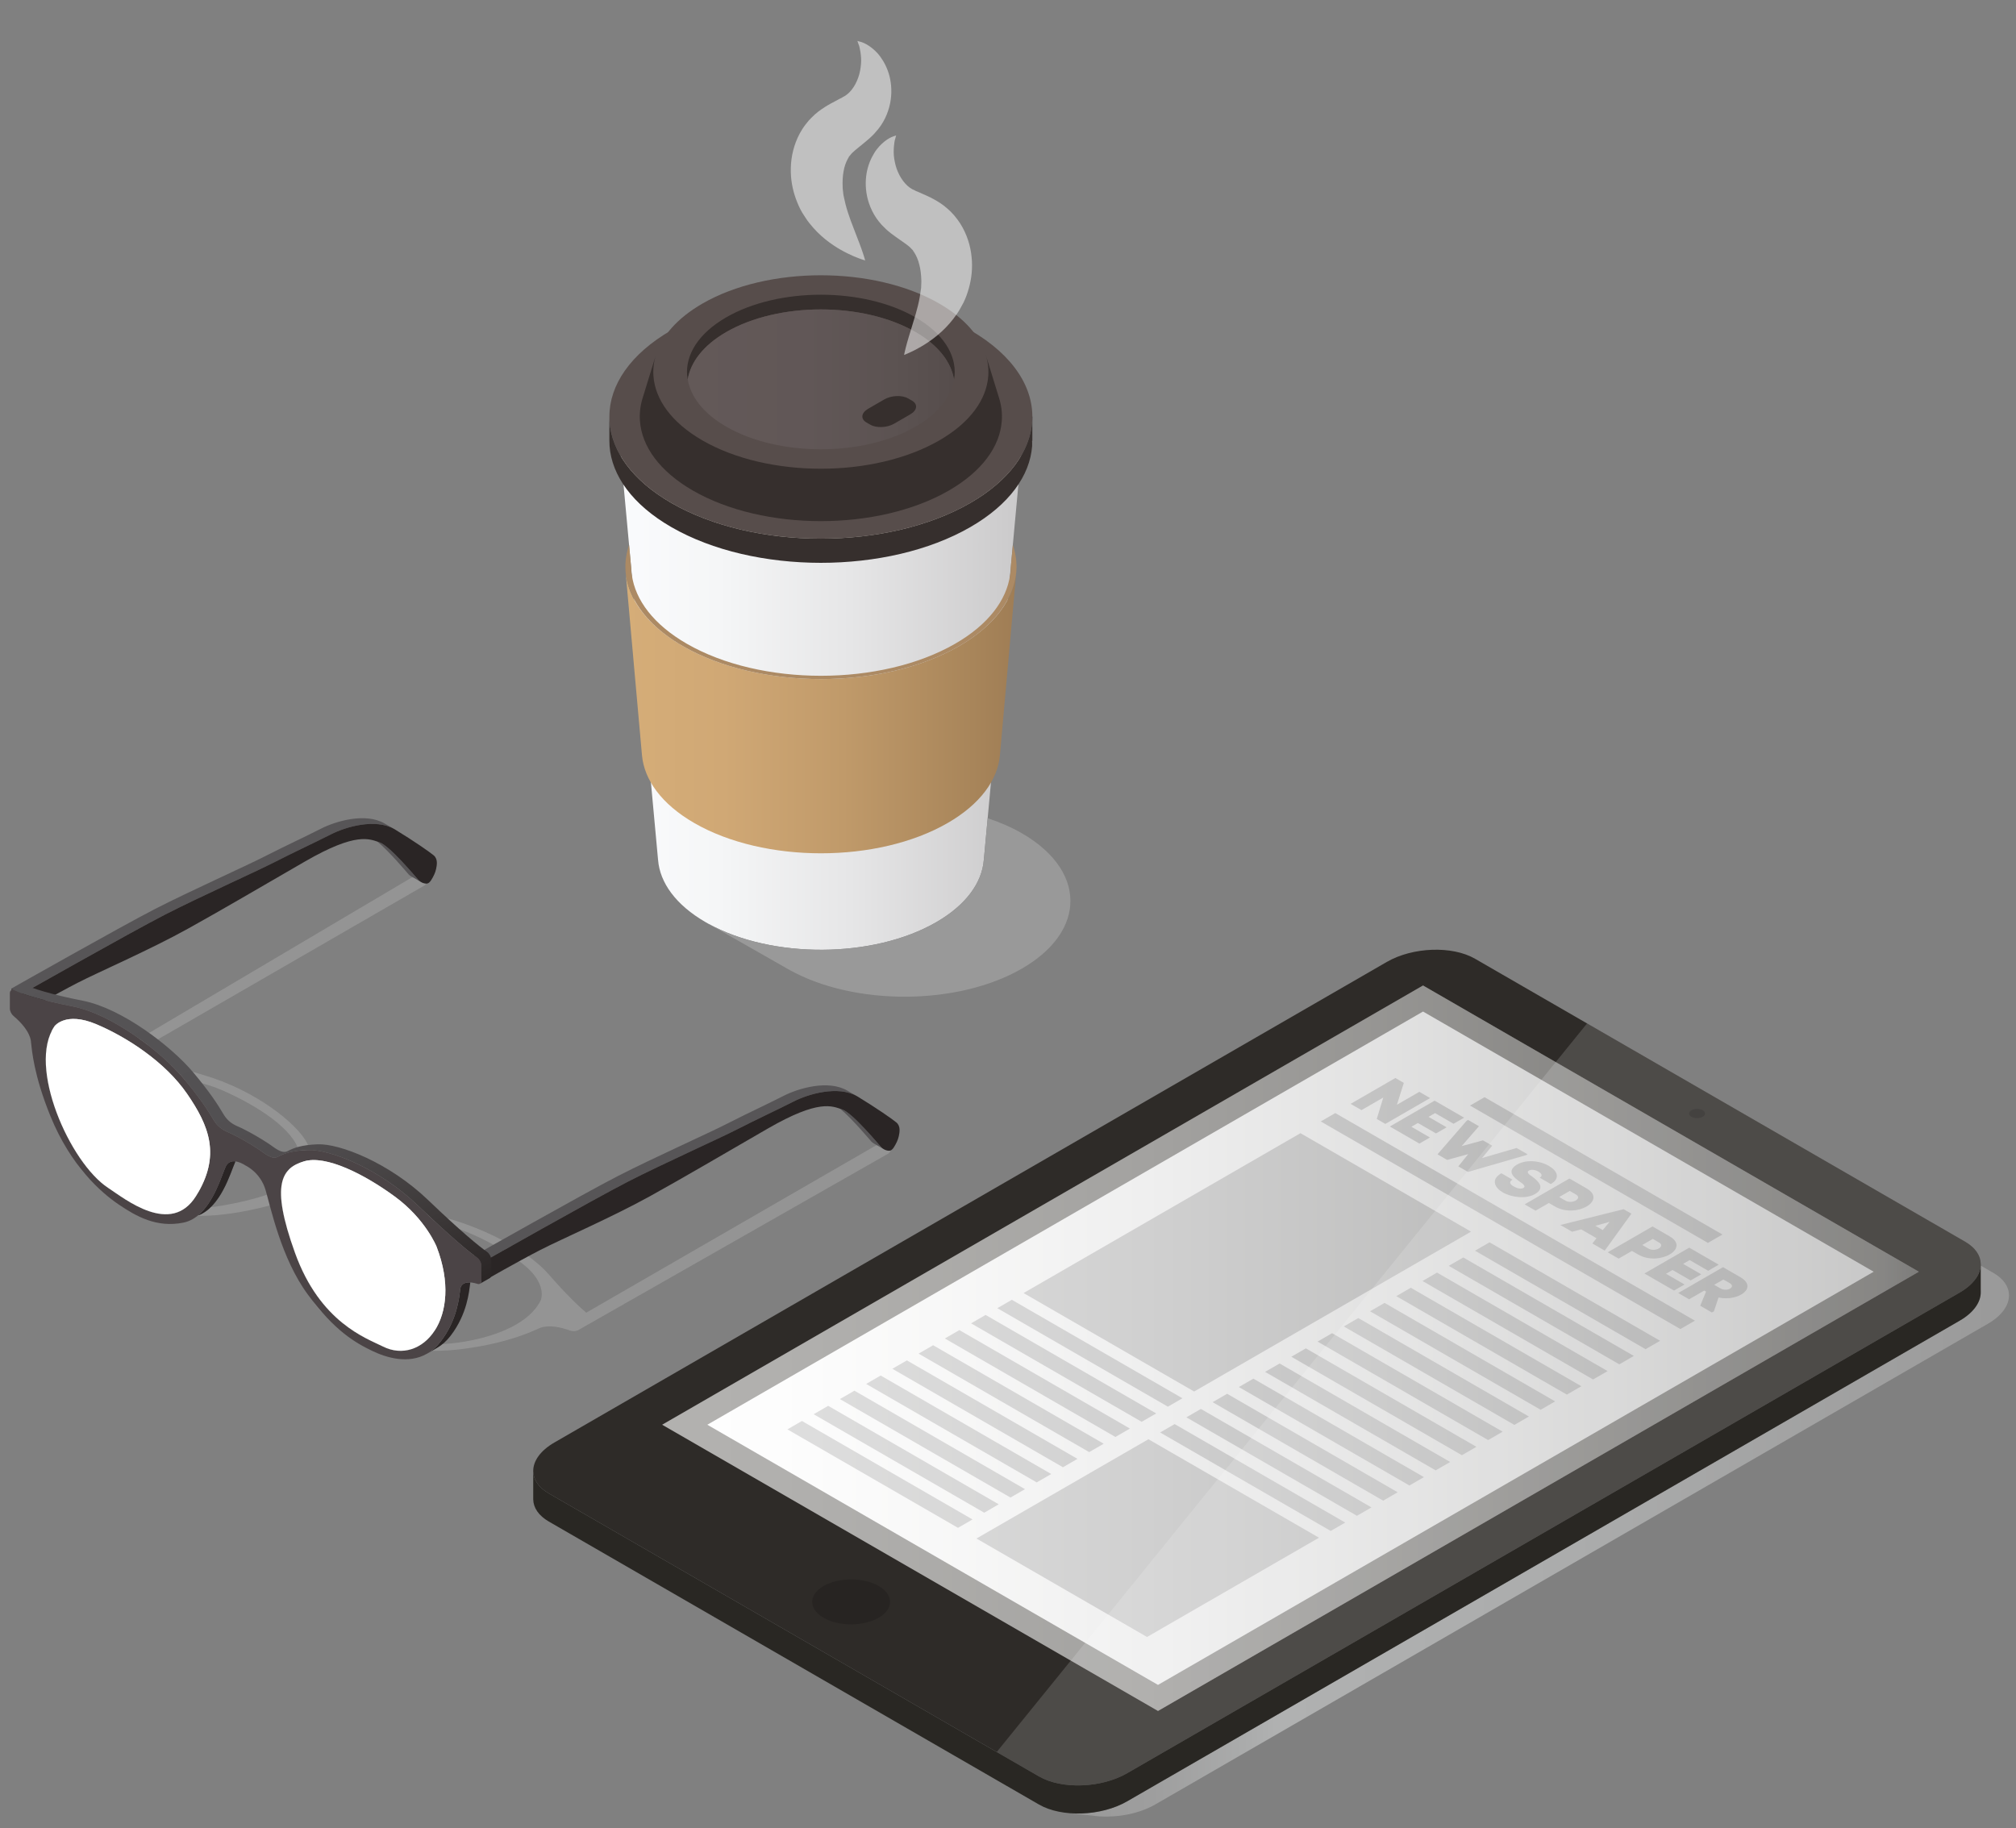 <?xml version="1.0" encoding="UTF-8"?>
<!-- Generator: Adobe Illustrator 24.1.1, SVG Export Plug-In . SVG Version: 6.00 Build 0)  -->
<svg xmlns="http://www.w3.org/2000/svg" xmlns:xlink="http://www.w3.org/1999/xlink" version="1.1" x="0px" y="0px" viewBox="0 0 1053.32 955.32" xml:space="preserve">
<rect x="0" y="0" width="1053.32" height="955.32" fill="#808080" stroke="none"/>
<g id="Background" display="none">
</g>
<g id="Objects">
	<g>
		<g>
			<defs>
				<filter id="Adobe_OpacityMaskFilter" x="555.91" y="947.08" width="0.08" height="0.01">
					<feFlood style="flood-color:white;flood-opacity:1" result="back"></feFlood>
					<feBlend in="SourceGraphic" in2="back" mode="normal"></feBlend>
				</filter>
			</defs>
			<mask maskUnits="userSpaceOnUse" x="555.91" y="947.08" width="0.08" height="0.01" id="SVGID_1_">
				<g filter="url(#Adobe_OpacityMaskFilter)">
					<defs>
						<filter id="Adobe_OpacityMaskFilter_1_" x="555.91" y="947.08" width="0.08" height="0.01">
							<feFlood style="flood-color:white;flood-opacity:1" result="back"></feFlood>
							<feBlend in="SourceGraphic" in2="back" mode="normal"></feBlend>
						</filter>
					</defs>
					<mask maskUnits="userSpaceOnUse" x="555.91" y="947.08" width="0.08" height="0.01" id="SVGID_1_">
						<g filter="url(#Adobe_OpacityMaskFilter_1_)">
						</g>
					</mask>
					<linearGradient id="SVGID_2_" gradientUnits="userSpaceOnUse" x1="555.915" y1="947.091" x2="555.992" y2="947.091">
						<stop offset="0" style="stop-color:#FFFFFF"></stop>
						<stop offset="0.219" style="stop-color:#FFFFFF"></stop>
						<stop offset="0.339" style="stop-color:#FAFAFA"></stop>
						<stop offset="0.483" style="stop-color:#EBEBEB"></stop>
						<stop offset="0.641" style="stop-color:#D2D2D2"></stop>
						<stop offset="0.809" style="stop-color:#B0B0B0"></stop>
						<stop offset="0.982" style="stop-color:#848484"></stop>
						<stop offset="1" style="stop-color:#808080"></stop>
					</linearGradient>
					<path mask="url(#SVGID_1_)" fill="url(#SVGID_2_)" d="M555.91,947.08L555.91,947.08l0.08,0.01       C555.97,947.09,555.94,947.09,555.91,947.08z"></path>
				</g>
			</mask>
			<linearGradient id="SVGID_3_" gradientUnits="userSpaceOnUse" x1="555.915" y1="947.091" x2="555.992" y2="947.091">
				<stop offset="0" style="stop-color:#999999"></stop>
				<stop offset="0.088" style="stop-color:#9E9E9E"></stop>
				<stop offset="0.191" style="stop-color:#ABACAC"></stop>
				<stop offset="0.219" style="stop-color:#B0B1B1"></stop>
				<stop offset="0.536" style="stop-color:#ABACAC"></stop>
				<stop offset="0.919" style="stop-color:#9D9D9D"></stop>
				<stop offset="1" style="stop-color:#999999"></stop>
			</linearGradient>
			<path fill="url(#SVGID_3_)" d="M555.91,947.08L555.91,947.08l0.08,0.01C555.97,947.09,555.94,947.09,555.91,947.08z"></path>
			<defs>
				<filter id="Adobe_OpacityMaskFilter_2_" x="559.16" y="512.55" width="490.51" height="436.63">
					<feFlood style="flood-color:white;flood-opacity:1" result="back"></feFlood>
					<feBlend in="SourceGraphic" in2="back" mode="normal"></feBlend>
				</filter>
			</defs>
			<mask maskUnits="userSpaceOnUse" x="559.16" y="512.55" width="490.51" height="436.63" id="SVGID_4_">
				<g filter="url(#Adobe_OpacityMaskFilter_2_)">
					<defs>
						<filter id="Adobe_OpacityMaskFilter_3_" x="559.16" y="512.55" width="490.51" height="436.63">
							<feFlood style="flood-color:white;flood-opacity:1" result="back"></feFlood>
							<feBlend in="SourceGraphic" in2="back" mode="normal"></feBlend>
						</filter>
					</defs>
					<mask maskUnits="userSpaceOnUse" x="559.16" y="512.55" width="490.51" height="436.63" id="SVGID_4_">
						<g filter="url(#Adobe_OpacityMaskFilter_3_)">
						</g>
					</mask>
					<linearGradient id="SVGID_5_" gradientUnits="userSpaceOnUse" x1="559.156" y1="730.864" x2="1049.668" y2="730.864">
						<stop offset="0" style="stop-color:#FFFFFF"></stop>
						<stop offset="0.219" style="stop-color:#FFFFFF"></stop>
						<stop offset="0.339" style="stop-color:#FAFAFA"></stop>
						<stop offset="0.483" style="stop-color:#EBEBEB"></stop>
						<stop offset="0.641" style="stop-color:#D2D2D2"></stop>
						<stop offset="0.809" style="stop-color:#B0B0B0"></stop>
						<stop offset="0.982" style="stop-color:#848484"></stop>
						<stop offset="1" style="stop-color:#808080"></stop>
					</linearGradient>
					<path mask="url(#SVGID_4_)" fill="url(#SVGID_5_)" d="M1041.51,665.1L785.43,517.26c-5.92-3.42-13.99-4.95-22.27-4.68       c2.74,0.76,5.28,1.78,7.51,3.07l256.08,147.85c5.4,3.12,8.09,7.27,8.16,11.6c0.08,5.23-3.66,10.73-11.05,15L588.92,941.21       c-8.43,4.87-19.63,6.99-29.76,6.23l11.14,1.19c1.34,0.2,2.71,0.35,4.1,0.44l0.29,0.03l0.02-0.02       c9.92,0.6,20.76-1.52,28.97-6.27l434.93-251.11c7.4-4.27,11.14-9.77,11.05-15C1049.6,672.37,1046.91,668.22,1041.51,665.1z"></path>
				</g>
			</mask>
			<linearGradient id="SVGID_6_" gradientUnits="userSpaceOnUse" x1="559.156" y1="730.864" x2="1049.668" y2="730.864">
				<stop offset="0" style="stop-color:#999999"></stop>
				<stop offset="0.088" style="stop-color:#9E9E9E"></stop>
				<stop offset="0.191" style="stop-color:#ABACAC"></stop>
				<stop offset="0.219" style="stop-color:#B0B1B1"></stop>
				<stop offset="0.536" style="stop-color:#ABACAC"></stop>
				<stop offset="0.919" style="stop-color:#9D9D9D"></stop>
				<stop offset="1" style="stop-color:#999999"></stop>
			</linearGradient>
			<path fill="url(#SVGID_6_)" d="M1041.51,665.1L785.43,517.26c-5.92-3.42-13.99-4.95-22.27-4.68c2.74,0.76,5.28,1.78,7.51,3.07     l256.08,147.85c5.4,3.12,8.09,7.27,8.16,11.6c0.08,5.23-3.66,10.73-11.05,15L588.92,941.21c-8.43,4.87-19.63,6.99-29.76,6.23     l11.14,1.19c1.34,0.2,2.71,0.35,4.1,0.44l0.29,0.03l0.02-0.02c9.92,0.6,20.76-1.52,28.97-6.27l434.93-251.11     c7.4-4.27,11.14-9.77,11.05-15C1049.6,672.37,1046.91,668.22,1041.51,665.1z"></path>
		</g>
		<g>
			<g>
				<path fill="#2E2B28" d="M278.6,768.73c-0.08-5.23,3.65-10.73,11.05-15l434.93-251.11c13.52-7.81,34.15-8.56,46.08-1.67      l256.08,147.85c5.4,3.12,8.09,7.27,8.16,11.6c0.08,5.23-3.66,10.73-11.05,15L588.92,926.51c-13.52,7.81-34.15,8.56-46.08,1.67      L286.76,780.34C281.36,777.22,278.67,773.07,278.6,768.73z"></path>
				<ellipse fill="#272422" cx="444.69" cy="837" rx="20.34" ry="11.74"></ellipse>
				<g>
					<polygon fill="#92908E" points="345.97,744.44 743.51,514.92 1002.56,664.49 605.03,894      "></polygon>
					<polygon fill="#FFFFFF" points="369.56,744.44 743.5,528.54 978.97,664.49 605.03,880.38      "></polygon>
					<g>
						<path fill="#D3D2D3" d="M705.66,576.78l23.4-13.51l4.41,2.55l-3.61,11.43l11.7-6.76l5.65,3.26l-23.4,13.51l-4.48-2.59        l3.41-11.2l-11.4,6.58L705.66,576.78z"></path>
						<path fill="#D3D2D3" d="M737.42,588.75l9.7,5.6l-5.52,3.18l-15.45-8.92l23.4-13.51l15.42,8.9l-5.52,3.18l-9.67-5.58        l-3.41,1.97l9.46,5.46l-5.55,3.2l-9.46-5.46L737.42,588.75z"></path>
						<path fill="#D3D2D3" d="M774.38,605.07l18.02-5.23l5.72,3.3l-0.7,0.41l-30.43,8.8l-5.05-2.92l5.18-6.39l-11,3.03l-5.05-2.92        l15.24-17.57l0.7-0.41l5.72,3.3l-9.06,10.4l11.13-3.03l4.85,2.8L774.38,605.07z"></path>
						<path fill="#D3D2D3" d="M804.5,615.36c1.57-0.91,1.14-2.12-0.64-3.15c-1.77-1.02-3.78-1.3-5.05-0.56c-1.74,1,1,2.63,1.71,3.11        c2.88,2.16,6.19,5.08,2.98,8.09c-0.43,0.37-0.97,0.75-1.47,1.04c-4.88,2.82-12.44,1.7-16.89-0.87        c-3.81-2.2-6.66-6.55-0.71-9.98l5.79,3.34c-2.31,1.33-0.8,2.7,0.5,3.46c1.87,1.08,3.91,1.64,5.25,0.87        c1.67-0.97-0.93-2.55-1.71-3.11c-3.41-2.39-7.06-5.46-2.11-8.82l-0.03,0.02c4.88-3.13,12.17-2.47,17.15,0.41        c4.18,2.41,6.36,6.37,0.97,9.48L804.5,615.36z"></path>
						<path fill="#D3D2D3" d="M828.95,620.94c10.97,6.33-5.51,15.81-16.45,9.5l-3.24-1.87l-6.95,4.02l-5.72-3.3l23.4-13.51        L828.95,620.94z M817.88,627.33c3.54,2.05,9.06-1.14,5.52-3.18l-3.24-1.87l-5.52,3.18L817.88,627.33z"></path>
						<path fill="#D3D2D3" d="M834.13,646.98l-7.99-4.62l-4.75,1.24l-6.12-3.53l33.03-8.26l4.08,2.36l-13.94,19.29l-6.46-3.73        L834.13,646.98z M834.27,640.3l-0.74,0.19l3.88,2.24l0.27-0.31l3.28-3.98L834.27,640.3z"></path>
						<path fill="#D3D2D3" d="M872.35,646c10.97,6.33-5.51,15.81-16.45,9.5l-3.24-1.87l-6.95,4.01l-5.72-3.3l23.4-13.51L872.35,646z         M861.28,652.39c3.54,2.05,9.06-1.14,5.52-3.18l-3.24-1.87l-5.52,3.18L861.28,652.39z"></path>
						<path fill="#D3D2D3" d="M870.45,665.56l9.7,5.6l-5.52,3.18l-15.45-8.92l23.4-13.51l15.42,8.9l-5.52,3.18l-9.67-5.58        l-3.41,1.97l9.46,5.46l-5.55,3.2l-9.46-5.46L870.45,665.56z"></path>
						<path fill="#D3D2D3" d="M890.44,674.32l-7.92,4.58l-5.69-3.28l23.4-13.51l9.1,5.25c9.3,5.37-0.8,12.78-11.43,10.62l-2.41,7.18        l-1.07,0.62l-6.09-3.51l3.04-7.39L890.44,674.32z M895.63,671.33l3.28,1.89c3.45,1.99,8.29-0.77,4.81-2.78l-3.28-1.89        L895.63,671.33z"></path>
					</g>
					<polygon fill="#D3D2D3" points="877.97,694.45 690.07,585.97 697.66,581.59 885.56,690.07      "></polygon>
					<polygon fill="#D3D2D3" points="892.35,649.43 768.05,577.67 775.64,573.29 899.94,645.05      "></polygon>
					<g>
						<polygon fill="#D3D2D3" points="610.2,735 521.08,683.54 528.67,679.16 617.79,730.61       "></polygon>
						<polygon fill="#D3D2D3" points="596.49,742.91 507.37,691.46 514.96,687.07 604.08,738.53       "></polygon>
						<polygon fill="#D3D2D3" points="582.78,750.83 493.66,699.37 501.25,694.99 590.37,746.44       "></polygon>
						<polygon fill="#D3D2D3" points="569.08,758.74 479.95,707.29 487.54,702.9 576.67,754.36       "></polygon>
						<polygon fill="#D3D2D3" points="555.37,766.66 466.24,715.2 473.83,710.82 562.96,762.27       "></polygon>
						<polygon fill="#D3D2D3" points="541.66,774.57 452.54,723.12 460.13,718.73 549.25,770.19       "></polygon>
						<polygon fill="#D3D2D3" points="527.95,782.48 438.83,731.03 446.42,726.65 535.54,778.1       "></polygon>
						<polygon fill="#D3D2D3" points="514.24,790.4 425.12,738.95 432.71,734.56 521.83,786.02       "></polygon>
						<polygon fill="#D3D2D3" points="500.53,798.31 411.41,746.86 419,742.48 508.12,793.93       "></polygon>
						<polygon fill="#D3D2D3" points="623.91,727.08 534.79,675.63 679.47,592.1 768.59,643.55       "></polygon>
					</g>
					<g>
						<polygon fill="#D3D2D3" points="859.77,704.96 770.65,653.51 778.24,649.12 867.36,700.58       "></polygon>
						<polygon fill="#D3D2D3" points="846.06,712.88 756.94,661.42 764.53,657.04 853.65,708.49       "></polygon>
						<polygon fill="#D3D2D3" points="832.35,720.79 743.23,669.34 750.82,664.95 839.94,716.41       "></polygon>
						<polygon fill="#D3D2D3" points="818.65,728.7 729.52,677.25 737.11,672.87 826.24,724.32       "></polygon>
						<polygon fill="#D3D2D3" points="804.94,736.62 715.81,685.16 723.4,680.78 812.53,732.24       "></polygon>
						<polygon fill="#D3D2D3" points="791.23,744.53 702.11,693.08 709.7,688.7 798.82,740.15       "></polygon>
						<polygon fill="#D3D2D3" points="777.52,752.45 688.4,700.99 695.99,696.61 785.11,748.07       "></polygon>
						<polygon fill="#D3D2D3" points="763.81,760.36 674.69,708.91 682.28,704.53 771.4,755.98       "></polygon>
						<polygon fill="#D3D2D3" points="750.1,768.28 660.98,716.82 668.57,712.44 757.69,763.9       "></polygon>
						<polygon fill="#D3D2D3" points="736.39,776.19 647.27,724.74 654.86,720.36 743.98,771.81       "></polygon>
						<polygon fill="#D3D2D3" points="722.68,784.11 633.56,732.65 641.15,728.27 730.27,779.73       "></polygon>
						<polygon fill="#D3D2D3" points="708.98,792.02 619.85,740.57 627.44,736.19 716.56,787.64       "></polygon>
						<polygon fill="#D3D2D3" points="695.27,799.94 606.14,748.48 613.73,744.1 702.86,795.56       "></polygon>
						<polygon fill="#D3D2D3" points="599.3,855.34 510.18,803.89 600.03,752.02 689.15,803.47       "></polygon>
					</g>
				</g>
				<defs>
					<filter id="Adobe_OpacityMaskFilter_4_" x="346" y="514.94" width="656.53" height="379.05">
						<feFlood style="flood-color:white;flood-opacity:1" result="back"></feFlood>
						<feBlend in="SourceGraphic" in2="back" mode="normal"></feBlend>
					</filter>
				</defs>
				<mask maskUnits="userSpaceOnUse" x="346" y="514.94" width="656.53" height="379.05" id="SVGID_7_">
					<g filter="url(#Adobe_OpacityMaskFilter_4_)">
						<defs>
							<filter id="Adobe_OpacityMaskFilter_5_" x="346" y="514.94" width="656.53" height="379.05">
								<feFlood style="flood-color:white;flood-opacity:1" result="back"></feFlood>
								<feBlend in="SourceGraphic" in2="back" mode="normal"></feBlend>
							</filter>
						</defs>
						<mask maskUnits="userSpaceOnUse" x="346" y="514.94" width="656.53" height="379.05" id="SVGID_7_">
							<g filter="url(#Adobe_OpacityMaskFilter_5_)">
							</g>
						</mask>
						<linearGradient id="SVGID_8_" gradientUnits="userSpaceOnUse" x1="346" y1="704.461" x2="1002.531" y2="704.461">
							<stop offset="0" style="stop-color:#666666"></stop>
							<stop offset="0.16" style="stop-color:#606060"></stop>
							<stop offset="0.383" style="stop-color:#4D4D4D"></stop>
							<stop offset="0.643" style="stop-color:#303030"></stop>
							<stop offset="0.929" style="stop-color:#070707"></stop>
							<stop offset="0.972" style="stop-color:#000000"></stop>
							<stop offset="1" style="stop-color:#4D4D4D"></stop>
						</linearGradient>
						<polygon mask="url(#SVGID_7_)" fill="url(#SVGID_8_)" points="346,744.42 743.48,514.94 1002.53,664.5 605.05,893.98               "></polygon>
					</g>
				</mask>
				<linearGradient id="SVGID_9_" gradientUnits="userSpaceOnUse" x1="346" y1="704.461" x2="1002.531" y2="704.461">
					<stop offset="0" style="stop-color:#FFFFFF"></stop>
					<stop offset="0.098" style="stop-color:#F9F9F9"></stop>
					<stop offset="0.235" style="stop-color:#E7E7E6"></stop>
					<stop offset="0.395" style="stop-color:#C9C9C9"></stop>
					<stop offset="0.571" style="stop-color:#A0A09F"></stop>
					<stop offset="0.762" style="stop-color:#6B6B6A"></stop>
					<stop offset="0.963" style="stop-color:#2B2B2A"></stop>
					<stop offset="0.972" style="stop-color:#282827"></stop>
					<stop offset="1" style="stop-color:#000000"></stop>
				</linearGradient>
				<polygon opacity="0.3" fill="url(#SVGID_9_)" points="346,744.42 743.48,514.94 1002.53,664.5 605.05,893.98     "></polygon>
				<path fill="#23211F" d="M889.63,583.52c-1.63,0.94-4.27,0.94-5.89,0c-1.63-0.94-1.63-2.46,0-3.4c1.63-0.94,4.27-0.94,5.89,0      C891.26,581.06,891.26,582.58,889.63,583.52z"></path>
				<path opacity="0.15" fill="#FEFFFF" d="M588.92,926.51l434.93-251.11c7.4-4.27,11.14-9.77,11.05-15      c-0.07-4.33-2.76-8.48-8.16-11.6L829.21,534.75L520.77,915.44l22.06,12.74C554.76,935.07,575.39,934.32,588.92,926.51z"></path>
			</g>
			<g>
				<path fill="#292723" d="M278.6,768.45v0.28c0-0.09,0.02-0.19,0.02-0.28H278.6z"></path>
				<path fill="#292723" d="M1023.85,675.4L588.92,926.51c-13.52,7.81-34.15,8.56-46.08,1.67L286.76,780.34      c-5.4-3.12-8.09-7.27-8.16-11.6v14.69c0.07,4.33,2.76,8.48,8.16,11.6l256.08,147.85c11.93,6.89,32.56,6.14,46.08-1.67      l434.93-251.11c7.4-4.27,11.14-9.77,11.05-15v-14.34h-0.03C1034.79,665.88,1031.08,671.23,1023.85,675.4z"></path>
			</g>
		</g>
	</g>
	<g>
		<g opacity="0.8">
			<defs>
				<filter id="Adobe_OpacityMaskFilter_6_" x="37.05" y="458.11" width="428.22" height="247.72">
					<feFlood style="flood-color:white;flood-opacity:1" result="back"></feFlood>
					<feBlend in="SourceGraphic" in2="back" mode="normal"></feBlend>
				</filter>
			</defs>
			<mask maskUnits="userSpaceOnUse" x="37.05" y="458.11" width="428.22" height="247.72" id="SVGID_10_">
				<g filter="url(#Adobe_OpacityMaskFilter_6_)">
					<defs>
						<filter id="Adobe_OpacityMaskFilter_7_" x="37.05" y="458.11" width="428.22" height="247.72">
							<feFlood style="flood-color:white;flood-opacity:1" result="back"></feFlood>
							<feBlend in="SourceGraphic" in2="back" mode="normal"></feBlend>
						</filter>
					</defs>
					<mask maskUnits="userSpaceOnUse" x="37.05" y="458.11" width="428.22" height="247.72" id="SVGID_10_">
						<g filter="url(#Adobe_OpacityMaskFilter_7_)">
						</g>
					</mask>
					<linearGradient id="SVGID_11_" gradientUnits="userSpaceOnUse" x1="37.045" y1="581.968" x2="465.265" y2="581.968">
						<stop offset="0" style="stop-color:#FFFFFF"></stop>
						<stop offset="0.608" style="stop-color:#AFAFAF"></stop>
						<stop offset="1" style="stop-color:#808080"></stop>
					</linearGradient>
					<path mask="url(#SVGID_10_)" fill="url(#SVGID_11_)" d="M463.83,598.94c-1.91-1.1-5-1.1-6.91,0l-150.59,86.94       c-4.21-3.52-10.77-9.84-19.63-20c-13.72-15.74-43.83-28.19-61.42-31.27c-12.78-2.24-20.37-2.68-26.53-2.74       c-6.15-0.06-8.78-2.97-11.5-4.77c-2.72-1.81-4.71-2.99-6.69-4.13c-1.98-1.14-4.03-2.29-7.16-3.86       c-3.13-1.57-8.17-3.09-8.27-6.64c-0.1-3.55-0.86-7.94-4.74-15.32c-5.34-10.16-26.9-27.54-54.16-35.46       c-18.6-5.41-29.77-9.33-35.64-11.74l150.74-87.03c1.91-1.1,1.91-2.89,0-3.99l0,0c-1.91-1.1-5-1.1-6.91,0L55.9,552.73       c-1.16,0.67-1.36,1.71-0.49,2.51c7.08,6.53,2,9.33,2,9.33c-3.11,2.39-12.9,9.14-18.39,22.34       c-6.74,16.22,5.19,27.74,13.53,33.47c8.35,5.73,19.17,11.85,42.41,14.45c23.23,2.6,48.94-5.91,58.35-8.19       c9.4-2.28,16.28,2.66,16.28,2.66s8.54,3.97,4.6,9.4c-3.94,5.43-18.7,20.27-14.19,33.69c4.51,13.41,15.11,19.66,25.04,24.48       c7.88,3.83,22.1,8.96,41.69,8.96c5.07,0,10.51-0.34,16.28-1.14c22.86-3.16,34.54-8.82,38.69-10.62c0,0,4.85-2.93,16.17,1.16       c0.58,0.21,1.22,0.31,1.87,0.31c0.91,0,1.81-0.2,2.48-0.59l161.62-92.02C465.74,601.83,465.74,600.04,463.83,598.94z        M117.1,629.77c-38.06,6.81-57.19-9.98-65.33-15.36c-18.69-12.35-8.58-44.04,31.16-50.33c0,0,15.33-2.25,33.56,5.76       c18.23,8.01,37.01,20.32,39.73,31.94C158.94,613.42,155.16,622.97,117.1,629.77z M282.55,679.34       c-10.89,22.95-65.79,28.78-87.17,17.99c-9.32-4.7-38.39-15.75-26.6-37.72c11.79-21.97,28.33-24.16,48.47-22.58       c20.14,1.57,41.45,12.41,55.33,22.94C286.45,670.49,282.55,679.34,282.55,679.34z"></path>
				</g>
			</mask>
			<linearGradient id="SVGID_12_" gradientUnits="userSpaceOnUse" x1="37.045" y1="581.968" x2="465.265" y2="581.968">
				<stop offset="0" style="stop-color:#999999"></stop>
				<stop offset="1" style="stop-color:#999999"></stop>
			</linearGradient>
			<path fill="url(#SVGID_12_)" d="M463.83,598.94c-1.91-1.1-5-1.1-6.91,0l-150.59,86.94c-4.21-3.52-10.77-9.84-19.63-20     c-13.72-15.74-43.83-28.19-61.42-31.27c-12.78-2.24-20.37-2.68-26.53-2.74c-6.15-0.06-8.78-2.97-11.5-4.77     c-2.72-1.81-4.71-2.99-6.69-4.13c-1.98-1.14-4.03-2.29-7.16-3.86c-3.13-1.57-8.17-3.09-8.27-6.64c-0.1-3.55-0.86-7.94-4.74-15.32     c-5.34-10.16-26.9-27.54-54.16-35.46c-18.6-5.41-29.77-9.33-35.64-11.74l150.74-87.03c1.91-1.1,1.91-2.89,0-3.99l0,0     c-1.91-1.1-5-1.1-6.91,0L55.9,552.73c-1.16,0.67-1.36,1.71-0.49,2.51c7.08,6.53,2,9.33,2,9.33c-3.11,2.39-12.9,9.14-18.39,22.34     c-6.74,16.22,5.19,27.74,13.53,33.47c8.35,5.73,19.17,11.85,42.41,14.45c23.23,2.6,48.94-5.91,58.35-8.19     c9.4-2.28,16.28,2.66,16.28,2.66s8.54,3.97,4.6,9.4c-3.94,5.43-18.7,20.27-14.19,33.69c4.51,13.41,15.11,19.66,25.04,24.48     c7.88,3.83,22.1,8.96,41.69,8.96c5.07,0,10.51-0.34,16.28-1.14c22.86-3.16,34.54-8.82,38.69-10.62c0,0,4.85-2.93,16.17,1.16     c0.58,0.21,1.22,0.31,1.87,0.31c0.91,0,1.81-0.2,2.48-0.59l161.62-92.02C465.74,601.83,465.74,600.04,463.83,598.94z      M117.1,629.77c-38.06,6.81-57.19-9.98-65.33-15.36c-18.69-12.35-8.58-44.04,31.16-50.33c0,0,15.33-2.25,33.56,5.76     c18.23,8.01,37.01,20.32,39.73,31.94C158.94,613.42,155.16,622.97,117.1,629.77z M282.55,679.34     c-10.89,22.95-65.79,28.78-87.17,17.99c-9.32-4.7-38.39-15.75-26.6-37.72c11.79-21.97,28.33-24.16,48.47-22.58     c20.14,1.57,41.45,12.41,55.33,22.94C286.45,670.49,282.55,679.34,282.55,679.34z"></path>
		</g>
		<g>
			<g>
				<g>
					<path fill="#575557" d="M414.6,575.58c-7.79,4-19.49,9.4-29.46,14.52c-9.96,5.12-38.99,18.07-57.23,27.43       c-18.24,9.36-74.95,41.52-74.95,41.52l-0.2,4.39c-3.3,1.86-5.46,3.1-5.46,3.1l0.49-10.48c0,0,56.71-32.15,74.95-41.52       c18.24-9.37,47.27-22.32,57.23-27.43c9.96-5.12,21.67-10.52,29.46-14.52c7.7-3.95,23.25-8.53,33.22-2.77l5.18,2.99       C437.84,567.05,422.29,571.62,414.6,575.58z"></path>
					<path fill="#575557" d="M440.05,579.71c5.29,1.73,19.11,18.33,20.37,19.73c0.19,0.21,0.4,0.39,0.62,0.56       c0.22,0.17,0.45,0.32,0.69,0.46l-5.18-2.99c-0.24-0.14-0.47-0.29-0.69-0.46c-0.22-0.17-0.43-0.35-0.62-0.56       c-1-1.12-10.02-11.93-16.31-17.12C439.31,579.46,439.68,579.59,440.05,579.71z"></path>
				</g>
				<polygon fill="#4B4446" points="252.96,659.04 247.78,656.05 247.29,666.53 252.47,669.53     "></polygon>
				<linearGradient id="SVGID_13_" gradientUnits="userSpaceOnUse" x1="252.471" y1="619.805" x2="470.012" y2="619.805">
					<stop offset="0" style="stop-color:#2A2525"></stop>
					<stop offset="0.922" style="stop-color:#2A2525"></stop>
					<stop offset="1" style="stop-color:#2A2525"></stop>
				</linearGradient>
				<path fill="url(#SVGID_13_)" d="M252.96,659.04c0,0,56.71-32.15,74.95-41.52c18.24-9.37,47.27-22.32,57.23-27.43      c9.96-5.12,21.67-10.52,29.46-14.52c7.7-3.95,23.25-8.53,33.22-2.77c0.12,0.07,0.24,0.14,0.35,0.21      c9.95,6.07,17.81,11.54,20.15,13.47c2.34,1.92,1.71,5.16,1.29,7.16c-0.42,2.01-1.47,4.12-2.66,5.96      c-0.24,0.38-0.55,0.73-0.86,1.02c-0.61,0.59-1.25,0.68-1.79,0.65c-0.52-0.03-1-0.14-1.45-0.3c-0.4-0.14-0.78-0.31-1.13-0.52      c-0.24-0.14-0.47-0.29-0.69-0.46c-0.22-0.17-0.43-0.35-0.62-0.56c-1.25-1.4-15.08-18-20.37-19.73      c-5.29-1.73-12.01-5.5-38.78,9.93c-26.77,15.43-41.26,24.07-61.24,35.17c-19.98,11.1-46.46,22.53-57.78,28.35      c-11.32,5.81-29.77,16.37-29.77,16.37L252.96,659.04z"></path>
			</g>
			<g>
				<g>
					<path fill="#575557" d="M172.84,436c-7.79,4-19.49,9.4-29.46,14.52c-9.96,5.12-38.99,18.07-57.23,27.43       c-18.24,9.37-74.95,41.52-74.95,41.52l-0.2,4.39c-3.3,1.86-5.46,3.1-5.46,3.1l0.49-10.48c0,0,56.71-32.15,74.95-41.52       c18.24-9.36,47.27-22.32,57.23-27.43c9.96-5.12,21.67-10.52,29.46-14.52c7.7-3.95,23.25-8.53,33.22-2.77l5.18,2.99       C196.08,427.47,180.53,432.04,172.84,436z"></path>
					<path fill="#575557" d="M198.29,440.13c5.29,1.73,19.11,18.33,20.37,19.73c0.19,0.21,0.4,0.39,0.62,0.56       c0.22,0.17,0.45,0.32,0.69,0.46l-5.18-2.99c-0.24-0.14-0.47-0.29-0.69-0.46c-0.22-0.17-0.43-0.35-0.62-0.56       c-1-1.12-10.02-11.93-16.31-17.12C197.55,439.88,197.92,440.01,198.29,440.13z"></path>
				</g>
				<polygon fill="#4B4446" points="11.2,519.46 6.02,516.47 5.53,526.95 10.71,529.94     "></polygon>
				<path fill="#2A2525" d="M11.2,519.46c0,0,56.71-32.15,74.95-41.52c18.24-9.36,47.27-22.32,57.23-27.43      c9.96-5.12,21.67-10.52,29.46-14.52c7.7-3.95,23.25-8.53,33.22-2.77c0.12,0.07,0.24,0.14,0.35,0.21      c9.95,6.07,17.81,11.54,20.15,13.47c2.34,1.92,1.71,5.16,1.29,7.16c-0.42,2.01-1.47,4.12-2.66,5.96      c-0.24,0.38-0.55,0.73-0.86,1.02c-0.61,0.59-1.25,0.68-1.79,0.65c-0.52-0.03-1-0.14-1.45-0.3c-0.4-0.14-0.78-0.31-1.13-0.52      c-0.24-0.14-0.47-0.29-0.69-0.46c-0.22-0.17-0.43-0.35-0.62-0.56c-1.25-1.4-15.08-18-20.37-19.73      c-5.29-1.73-12.01-5.5-38.78,9.93c-26.77,15.43-41.26,24.07-61.24,35.17c-19.98,11.1-46.46,22.53-57.78,28.35      c-11.32,5.81-29.77,16.37-29.77,16.37L11.2,519.46z"></path>
			</g>
			<linearGradient id="SVGID_14_" gradientUnits="userSpaceOnUse" x1="86.658" y1="482.296" x2="179.502" y2="701.024">
				<stop offset="0" style="stop-color:#575557"></stop>
				<stop offset="0.126" style="stop-color:#555355"></stop>
				<stop offset="0.136" style="stop-color:#555355"></stop>
				<stop offset="0.382" style="stop-color:#535153"></stop>
				<stop offset="0.564" style="stop-color:#504D4F"></stop>
				<stop offset="0.655" style="stop-color:#4A4748"></stop>
				<stop offset="0.828" style="stop-color:#3C3838"></stop>
				<stop offset="1" style="stop-color:#2A2525"></stop>
			</linearGradient>
			<path fill="url(#SVGID_14_)" d="M251.47,669.18v-7.97c0-1.48-0.97-3.27-2.25-4.16c-4.08-2.82-13.69-10.71-30.67-26.98     c-20.49-19.64-46.33-29.63-57.79-29.17c-8.33,0.33-12.51,1.86-15.63,3.55c-3.13,1.69-6.96-1.92-9.88-3.84     c-2.93-1.92-4.95-3.13-6.93-4.27c-1.98-1.14-4-2.27-6.93-3.73c-2.92-1.46-6.76-2.27-9.88-7.57c-3.13-5.3-7.31-11.66-15.63-21.6     c-11.47-13.69-37.3-33.54-57.79-37.56c-16.98-3.33-26.6-6.55-30.67-8.44c-0.6-0.28-1.13-0.28-1.52-0.05l5.18-2.99     c0.4-0.23,0.93-0.23,1.52,0.05c4.08,1.89,13.69,5.11,30.67,8.44c20.49,4.02,46.33,23.87,57.79,37.56     c8.33,9.94,12.51,16.3,15.63,21.6c3.13,5.3,6.96,6.11,9.88,7.57c2.92,1.46,4.95,2.58,6.93,3.73c1.98,1.14,4,2.35,6.93,4.27     c2.92,1.92,6.76,5.53,9.88,3.84c3.13-1.69,7.31-3.22,15.63-3.55c11.47-0.45,37.3,9.53,57.79,29.17     c16.98,16.28,26.6,24.16,30.67,26.98c1.28,0.88,2.25,2.68,2.25,4.16v7.97c0,0.78-0.27,1.34-0.73,1.61l-5.18,2.99     C251.19,670.52,251.47,669.96,251.47,669.18z"></path>
			<path fill="#2A2525" d="M230.3,700.88c8.69-11.34,9.63-23.2,10.15-27.09c0,0-0.07-4.04,5.27-3.7c-0.09,0.42-0.09,0.71-0.09,0.71     c-0.52,3.89-1.46,15.74-10.15,27.09c-2.2,2.87-4.61,4.95-7.15,6.42l-5.18,2.99C225.68,705.83,228.1,703.74,230.3,700.88z"></path>
			<path fill="#575557" d="M117.87,609.72c1.15-2.57,3.17-3.11,5.13-2.87c-2.59,5.9-7.61,23.91-19.68,28.33     C111.79,628.34,115.7,614.59,117.87,609.72z"></path>
			<linearGradient id="SVGID_15_" gradientUnits="userSpaceOnUse" x1="23.905" y1="583.724" x2="97.707" y2="583.724">
				<stop offset="0" style="stop-color:#2A2525"></stop>
				<stop offset="0.103" style="stop-color:#353030"></stop>
				<stop offset="0.26" style="stop-color:#413D3E"></stop>
				<stop offset="0.423" style="stop-color:#4B4849"></stop>
				<stop offset="0.595" style="stop-color:#524F51"></stop>
				<stop offset="0.779" style="stop-color:#565355"></stop>
				<stop offset="1" style="stop-color:#575557"></stop>
			</linearGradient>
			<path fill="url(#SVGID_15_)" d="M56.5,620.67c-20.04-13.12-42.43-63.58-28-84.48c0,0,1.57-2.13,5.36-3.2     c-0.12,0.13-0.18,0.21-0.18,0.21c-14.43,20.9,7.97,71.35,28,84.48c6.82,4.47,23,17.42,36.03,12.81     C84.16,641.84,64.26,625.75,56.5,620.67z"></path>
			<path fill="#2A2525" d="M117.87,609.72c1.15-2.57,3.17-3.11,5.13-2.87c-2.59,5.9-7.61,23.91-19.68,28.33     C111.79,628.34,115.7,614.59,117.87,609.72z"></path>
			<linearGradient id="SVGID_16_" gradientUnits="userSpaceOnUse" x1="138.758" y1="641.199" x2="231.169" y2="674.834">
				<stop offset="0" style="stop-color:#2A2525"></stop>
				<stop offset="0.103" style="stop-color:#353030"></stop>
				<stop offset="0.26" style="stop-color:#413D3E"></stop>
				<stop offset="0.423" style="stop-color:#4B4849"></stop>
				<stop offset="0.595" style="stop-color:#524F51"></stop>
				<stop offset="0.779" style="stop-color:#565355"></stop>
				<stop offset="1" style="stop-color:#575557"></stop>
			</linearGradient>
			<path fill="url(#SVGID_16_)" d="M200.12,703.59c-8.73-4.36-32.83-12.54-45.97-48.9c-12.32-34.1-7.47-43.3,2.61-47.16     c-6.13,5.37-7.35,16.68,2.58,44.17c13.13,36.36,37.24,44.53,45.97,48.9c5.48,2.74,11.14,2.88,16.17,0.88     C215.38,706.24,207.58,707.32,200.12,703.59z"></path>
			<path fill="#4B4446" d="M5.15,519v7.97c0,1.34,0.8,2.96,1.93,3.91c9.2,7.76,9.09,13.42,9.09,13.42     c0.52,4.49,1.46,17.43,10.15,38.81c10.68,26.27,26.62,40.11,35.75,46.29c9.14,6.19,19.85,12.24,33.72,9.44     c13.87-2.8,19.35-22.99,22.08-29.12c2.73-6.13,10.44-0.72,10.44-0.72s7.71,3.49,10.44,12.77c2.73,9.28,8.21,35.8,22.08,54.62     c13.87,18.82,24.59,25.13,33.72,29.5c7.26,3.47,18.8,7.06,28.6,1.4c2.54-1.46,4.95-3.55,7.15-6.42     c8.69-11.34,9.63-23.2,10.15-27.09c0,0-0.11-5.79,9.09-2.93c0.47,0.15,0.88,0.11,1.2-0.07c0.45-0.26,0.73-0.82,0.73-1.61v-7.97     c0-1.48-0.97-3.27-2.25-4.16c-4.08-2.82-13.69-10.71-30.67-26.98c-20.49-19.64-46.33-29.63-57.79-29.17     c-8.33,0.33-12.51,1.86-15.63,3.55c-3.13,1.69-6.96-1.92-9.88-3.84c-2.93-1.92-4.95-3.13-6.93-4.27c-1.98-1.14-4-2.27-6.93-3.73     c-2.92-1.46-6.76-2.27-9.88-7.57c-3.13-5.3-7.31-11.66-15.63-21.6c-11.47-13.69-37.3-33.54-57.79-37.56     c-16.98-3.33-26.6-6.55-30.67-8.44c-0.6-0.28-1.13-0.28-1.52-0.05C5.43,517.65,5.15,518.21,5.15,519z M158.82,606.83     c11.43-3.46,31.47,6.65,47.53,18.43c16.05,11.78,21.77,26.18,21.77,26.18c14.43,37.56-7.97,62.16-28,52.14     c-8.73-4.36-32.83-12.54-45.97-48.9C141.02,618.34,147.4,610.28,158.82,606.83z M28.5,536.19c0,0,5.71-7.8,21.77-1.05     c16.05,6.76,36.1,19.79,47.53,36.45c11.43,16.65,17.81,32.07,4.68,53.26c-13.13,21.19-37.24,1.54-45.97-4.18     C36.46,607.55,14.07,557.1,28.5,536.19z"></path>
			<defs>
				<filter id="Adobe_OpacityMaskFilter_8_" x="146.83" y="606.14" width="85.88" height="99.69">
					<feFlood style="flood-color:white;flood-opacity:1" result="back"></feFlood>
					<feBlend in="SourceGraphic" in2="back" mode="normal"></feBlend>
				</filter>
			</defs>
			<mask maskUnits="userSpaceOnUse" x="146.83" y="606.14" width="85.88" height="99.69" id="SVGID_17_">
				<g filter="url(#Adobe_OpacityMaskFilter_8_)">
					<defs>
						<filter id="Adobe_OpacityMaskFilter_9_" x="146.83" y="606.14" width="85.88" height="99.69">
							<feFlood style="flood-color:white;flood-opacity:1" result="back"></feFlood>
							<feBlend in="SourceGraphic" in2="back" mode="normal"></feBlend>
						</filter>
					</defs>
					<mask maskUnits="userSpaceOnUse" x="146.83" y="606.14" width="85.88" height="99.69" id="SVGID_17_">
						<g filter="url(#Adobe_OpacityMaskFilter_9_)">
						</g>
					</mask>
					<linearGradient id="SVGID_18_" gradientUnits="userSpaceOnUse" x1="146.828" y1="655.987" x2="232.711" y2="655.987">
						<stop offset="0" style="stop-color:#1A1A1A"></stop>
						<stop offset="0.231" style="stop-color:#343434"></stop>
						<stop offset="0.534" style="stop-color:#4F4F4F"></stop>
						<stop offset="0.8" style="stop-color:#606060"></stop>
						<stop offset="1" style="stop-color:#666666"></stop>
					</linearGradient>
					<path mask="url(#SVGID_17_)" fill="url(#SVGID_18_)" d="M158.82,606.83c11.43-3.46,31.47,6.65,47.53,18.43       c16.05,11.78,21.77,26.18,21.77,26.18c14.43,37.56-7.97,62.16-28,52.14c-8.73-4.36-32.83-12.54-45.97-48.9       C141.02,618.34,147.4,610.28,158.82,606.83z"></path>
				</g>
			</mask>
			<linearGradient id="SVGID_19_" gradientUnits="userSpaceOnUse" x1="146.828" y1="655.987" x2="232.711" y2="655.987">
				<stop offset="0" style="stop-color:#FFFFFF"></stop>
				<stop offset="1" style="stop-color:#FFFFFF"></stop>
			</linearGradient>
			<path fill="url(#SVGID_19_)" d="M158.82,606.83c11.43-3.46,31.47,6.65,47.53,18.43c16.05,11.78,21.77,26.18,21.77,26.18     c14.43,37.56-7.97,62.16-28,52.14c-8.73-4.36-32.83-12.54-45.97-48.9C141.02,618.34,147.4,610.28,158.82,606.83z"></path>
			<defs>
				<filter id="Adobe_OpacityMaskFilter_10_" x="23.91" y="532.39" width="85.88" height="102.06">
					<feFlood style="flood-color:white;flood-opacity:1" result="back"></feFlood>
					<feBlend in="SourceGraphic" in2="back" mode="normal"></feBlend>
				</filter>
			</defs>
			<mask maskUnits="userSpaceOnUse" x="23.91" y="532.39" width="85.88" height="102.06" id="SVGID_20_">
				<g filter="url(#Adobe_OpacityMaskFilter_10_)">
					<defs>
						<filter id="Adobe_OpacityMaskFilter_11_" x="23.91" y="532.39" width="85.88" height="102.06">
							<feFlood style="flood-color:white;flood-opacity:1" result="back"></feFlood>
							<feBlend in="SourceGraphic" in2="back" mode="normal"></feBlend>
						</filter>
					</defs>
					<mask maskUnits="userSpaceOnUse" x="23.91" y="532.39" width="85.88" height="102.06" id="SVGID_20_">
						<g filter="url(#Adobe_OpacityMaskFilter_11_)">
						</g>
					</mask>
					<linearGradient id="SVGID_21_" gradientUnits="userSpaceOnUse" x1="23.905" y1="583.427" x2="109.788" y2="583.427">
						<stop offset="0" style="stop-color:#1A1A1A"></stop>
						<stop offset="0.231" style="stop-color:#343434"></stop>
						<stop offset="0.534" style="stop-color:#4F4F4F"></stop>
						<stop offset="0.8" style="stop-color:#606060"></stop>
						<stop offset="1" style="stop-color:#666666"></stop>
					</linearGradient>
					<path mask="url(#SVGID_20_)" fill="url(#SVGID_21_)" d="M50.27,535.15c16.05,6.76,36.1,19.79,47.53,36.45       c11.43,16.65,17.81,32.07,4.68,53.26c-13.13,21.19-37.24,1.54-45.97-4.18c-20.04-13.12-42.43-63.58-28-84.48       C28.5,536.19,34.21,528.39,50.27,535.15z"></path>
				</g>
			</mask>
			<linearGradient id="SVGID_22_" gradientUnits="userSpaceOnUse" x1="23.905" y1="583.427" x2="109.788" y2="583.427">
				<stop offset="0" style="stop-color:#FFFFFF"></stop>
				<stop offset="1" style="stop-color:#FFFFFF"></stop>
			</linearGradient>
			<path fill="url(#SVGID_22_)" d="M50.27,535.15c16.05,6.76,36.1,19.79,47.53,36.45c11.43,16.65,17.81,32.07,4.68,53.26     c-13.13,21.19-37.24,1.54-45.97-4.18c-20.04-13.12-42.43-63.58-28-84.48C28.5,536.19,34.21,528.39,50.27,535.15z"></path>
			<defs>
				<filter id="Adobe_OpacityMaskFilter_12_" x="26.93" y="532.39" width="82.86" height="90.72">
					<feFlood style="flood-color:white;flood-opacity:1" result="back"></feFlood>
					<feBlend in="SourceGraphic" in2="back" mode="normal"></feBlend>
				</filter>
			</defs>
			<mask maskUnits="userSpaceOnUse" x="26.93" y="532.39" width="82.86" height="90.72" id="SVGID_23_">
				<g filter="url(#Adobe_OpacityMaskFilter_12_)">
					<defs>
						<filter id="Adobe_OpacityMaskFilter_13_" x="26.93" y="532.39" width="82.86" height="90.72">
							<feFlood style="flood-color:white;flood-opacity:1" result="back"></feFlood>
							<feBlend in="SourceGraphic" in2="back" mode="normal"></feBlend>
						</filter>
					</defs>
					<mask maskUnits="userSpaceOnUse" x="26.93" y="532.39" width="82.86" height="90.72" id="SVGID_23_">
						<g filter="url(#Adobe_OpacityMaskFilter_13_)">
						</g>
					</mask>
					<linearGradient id="SVGID_24_" gradientUnits="userSpaceOnUse" x1="26.93" y1="577.756" x2="109.787" y2="577.756">
						<stop offset="0" style="stop-color:#000000"></stop>
						<stop offset="0.165" style="stop-color:#060606"></stop>
						<stop offset="0.393" style="stop-color:#181818"></stop>
						<stop offset="0.659" style="stop-color:#363636"></stop>
						<stop offset="0.951" style="stop-color:#5E5E5E"></stop>
						<stop offset="1" style="stop-color:#666666"></stop>
					</linearGradient>
					<path mask="url(#SVGID_23_)" fill="url(#SVGID_24_)" d="M28.5,536.19c0,0,5.71-7.8,21.77-1.05       c16.05,6.76,36.1,19.79,47.53,36.45c11.11,16.19,17.45,31.22,5.71,51.52l-76.58-84.24C27.4,537.94,27.91,537.04,28.5,536.19z"></path>
				</g>
			</mask>
			<linearGradient id="SVGID_25_" gradientUnits="userSpaceOnUse" x1="26.93" y1="577.756" x2="109.787" y2="577.756">
				<stop offset="0" style="stop-color:#FFFFFF"></stop>
				<stop offset="1" style="stop-color:#FFFFFF"></stop>
			</linearGradient>
			<path opacity="0.5" fill="url(#SVGID_25_)" d="M28.5,536.19c0,0,5.71-7.8,21.77-1.05c16.05,6.76,36.1,19.79,47.53,36.45     c11.11,16.19,17.45,31.22,5.71,51.52l-76.58-84.24C27.4,537.94,27.91,537.04,28.5,536.19z"></path>
			<defs>
				<filter id="Adobe_OpacityMaskFilter_14_" x="150.97" y="606.14" width="81.74" height="88.86">
					<feFlood style="flood-color:white;flood-opacity:1" result="back"></feFlood>
					<feBlend in="SourceGraphic" in2="back" mode="normal"></feBlend>
				</filter>
			</defs>
			<mask maskUnits="userSpaceOnUse" x="150.97" y="606.14" width="81.74" height="88.86" id="SVGID_26_">
				<g filter="url(#Adobe_OpacityMaskFilter_14_)">
					<defs>
						<filter id="Adobe_OpacityMaskFilter_15_" x="150.97" y="606.14" width="81.74" height="88.86">
							<feFlood style="flood-color:white;flood-opacity:1" result="back"></feFlood>
							<feBlend in="SourceGraphic" in2="back" mode="normal"></feBlend>
						</filter>
					</defs>
					<mask maskUnits="userSpaceOnUse" x="150.97" y="606.14" width="81.74" height="88.86" id="SVGID_26_">
						<g filter="url(#Adobe_OpacityMaskFilter_15_)">
						</g>
					</mask>
					<linearGradient id="SVGID_27_" gradientUnits="userSpaceOnUse" x1="150.974" y1="650.573" x2="232.71" y2="650.573">
						<stop offset="0" style="stop-color:#000000"></stop>
						<stop offset="0.165" style="stop-color:#060606"></stop>
						<stop offset="0.393" style="stop-color:#181818"></stop>
						<stop offset="0.659" style="stop-color:#363636"></stop>
						<stop offset="0.951" style="stop-color:#5E5E5E"></stop>
						<stop offset="1" style="stop-color:#666666"></stop>
					</linearGradient>
					<path mask="url(#SVGID_26_)" fill="url(#SVGID_27_)" d="M158.82,606.83c11.43-3.46,31.47,6.65,47.53,18.43       c16.05,11.78,21.77,26.18,21.77,26.18c7.13,18.56,5.27,33.94-0.85,43.56l-76.29-83.92       C153.04,609.02,155.75,607.76,158.82,606.83z"></path>
				</g>
			</mask>
			<linearGradient id="SVGID_28_" gradientUnits="userSpaceOnUse" x1="150.974" y1="650.573" x2="232.71" y2="650.573">
				<stop offset="0" style="stop-color:#FFFFFF"></stop>
				<stop offset="1" style="stop-color:#FFFFFF"></stop>
			</linearGradient>
			<path opacity="0.5" fill="url(#SVGID_28_)" d="M158.82,606.83c11.43-3.46,31.47,6.65,47.53,18.43     c16.05,11.78,21.77,26.18,21.77,26.18c7.13,18.56,5.27,33.94-0.85,43.56l-76.29-83.92C153.04,609.02,155.75,607.76,158.82,606.83     z"></path>
		</g>
	</g>
	<g>
		<g>
			<g>
				<linearGradient id="SVGID_29_" gradientUnits="userSpaceOnUse" x1="323.869" y1="364.4" x2="533.99" y2="364.4">
					<stop offset="0" style="stop-color:#FAFBFD"></stop>
					<stop offset="0.245" style="stop-color:#F5F6F7"></stop>
					<stop offset="0.572" style="stop-color:#E6E6E7"></stop>
					<stop offset="0.944" style="stop-color:#CECDCE"></stop>
					<stop offset="1" style="stop-color:#CAC9CA"></stop>
				</linearGradient>
				<path fill="url(#SVGID_29_)" d="M533.99,232.53l-210.12,0l19.95,216.78h0.01c0.92,11.83,9.21,23.51,24.86,32.55      c0.43,0.25,0.86,0.49,1.3,0.74c33.36,18.47,86.33,18.22,119.17-0.73c15.65-9.04,23.93-20.71,24.86-32.55h0.01L533.99,232.53z"></path>
				<path fill="#E4DED5" d="M533.99,232.53c-1.1,14.65-11.33,29.11-30.7,40.29c-41.07,23.71-107.65,23.71-148.72,0      c-19.37-11.19-29.61-25.65-30.7-40.3c-1.23-16.4,9.01-33.04,30.7-45.57c41.07-23.71,107.65-23.71,148.72,0      C524.98,199.49,535.22,216.13,533.99,232.53z"></path>
				<path fill="#574D4B" d="M539.28,220.44c-1.15,15.39-11.9,30.59-32.26,42.34c-43.15,24.91-113.12,24.91-156.27,0      c-20.36-11.75-31.11-26.95-32.26-42.34c-0.07-0.92-0.1-1.85-0.1-2.77c0-16.33,10.79-32.65,32.36-45.11      c43.15-24.91,113.12-24.91,156.27,0C529.81,185.72,540.57,203.2,539.28,220.44z"></path>
				<path fill="#574D4B" d="M515.06,185.47c1.13,3.67,1.56,7.39,1.28,11.1c-0.91,12.19-9.43,24.23-25.56,33.54      c-34.19,19.74-89.61,19.74-123.8,0c-16.13-9.31-24.65-21.35-25.56-33.54c-0.28-3.71,0.15-7.44,1.28-11.1      c3.03-9.83,11.12-19.24,24.28-26.83c34.19-19.74,89.61-19.74,123.8,0C503.93,166.23,512.03,175.64,515.06,185.47z"></path>
				<path fill="#362F2D" d="M539.38,217.67h-0.14c0,0.92,0.1,1.85,0.03,2.77c-1.15,15.39-11.9,30.59-32.26,42.34      c-43.15,24.91-113.12,24.91-156.27,0c-20.36-11.75-31.11-26.95-32.26-42.34c-0.07-0.92-0.1-1.85-0.1-2.77v12.62      c0,0.92,0.03,1.85,0.1,2.77c1.15,15.39,11.91,30.59,32.26,42.34c43.15,24.91,113.12,24.92,156.27,0      c20.36-11.75,31.11-26.95,32.26-42.34c0.07-0.92-0.03-1.85-0.03-2.77h0.14V217.67z"></path>
				<path fill="#362F2D" d="M522.02,208.04l-6.96-22.57c1.13,3.67,1.56,7.39,1.28,11.1c-0.91,12.19-9.43,24.23-25.56,33.54      c-34.19,19.74-89.61,19.74-123.8,0c-16.13-9.31-24.65-21.35-25.56-33.54c-0.28-3.71,0.15-7.43,1.28-11.1l-6.96,22.57      c-1.22,3.96-1.68,7.99-1.38,12c0.99,13.18,10.19,26.19,27.62,36.26c36.95,21.33,96.86,21.33,133.8,0      c17.43-10.06,26.64-23.07,27.62-36.25C523.71,216.03,523.25,212,522.02,208.04z"></path>
				<path fill="#362F2D" d="M379.42,173.51c27.31-15.77,71.6-15.77,98.92,0c11.98,6.92,18.62,15.72,20.09,24.75      c0.12-0.71,0.27-1.42,0.33-2.13c0.82-10.91-5.99-21.98-20.42-30.31c-27.32-15.77-71.6-15.77-98.92,0      c-14.43,8.33-21.24,19.4-20.42,30.31c0.05,0.71,0.21,1.42,0.33,2.13C360.8,189.23,367.45,180.43,379.42,173.51z"></path>
				<linearGradient id="SVGID_30_" gradientUnits="userSpaceOnUse" x1="359.33" y1="198.222" x2="498.434" y2="198.222">
					<stop offset="0" style="stop-color:#635958"></stop>
					<stop offset="0.445" style="stop-color:#615757"></stop>
					<stop offset="0.769" style="stop-color:#5C5352"></stop>
					<stop offset="1" style="stop-color:#564D4C"></stop>
				</linearGradient>
				<path fill="url(#SVGID_30_)" d="M379.43,222.93c27.32,15.77,71.6,15.77,98.92,0c11.94-6.89,18.59-15.67,20.09-24.67      c-1.47-9.03-8.12-17.84-20.09-24.75c-27.32-15.77-71.6-15.77-98.92,0c-11.98,6.92-18.62,15.72-20.09,24.75      C360.83,207.27,367.48,216.04,379.43,222.93z"></path>
				<linearGradient id="SVGID_31_" gradientUnits="userSpaceOnUse" x1="326.873" y1="372.374" x2="530.986" y2="372.374">
					<stop offset="0" style="stop-color:#D5AD78"></stop>
					<stop offset="0.251" style="stop-color:#D0A875"></stop>
					<stop offset="0.556" style="stop-color:#C09A6A"></stop>
					<stop offset="0.889" style="stop-color:#A8855A"></stop>
					<stop offset="1" style="stop-color:#9F7D55"></stop>
				</linearGradient>
				<path fill="url(#SVGID_31_)" d="M501.19,337.54c-39.91,23.04-104.61,23.04-144.52,0c-18.61-10.74-28.54-24.6-29.8-38.67      l8.51,95.28c0.01,0.15,0.02,0.3,0.04,0.45c1.15,12.89,10.25,25.58,27.3,35.43c36.57,21.11,95.86,21.11,132.42,0      c17.05-9.84,26.15-22.54,27.3-35.43c0.01-0.15,0.03-0.3,0.04-0.45c0,0,0,0,0,0l8.51-95.28      C529.73,312.94,519.8,326.8,501.19,337.54z"></path>
				<path fill="#AC8A64" d="M529.19,284.7l-1.14,12.4c-0.02,0.4,0.05,0.8,0.02,1.21c-0.01,0.16-0.03,0.32-0.04,0.48      c-0.05,0.58-0.21,1.16-0.29,1.75c-1.86,13.05-11.34,25.81-28.64,35.79c-38.75,22.37-101.57,22.37-140.32,0      c-17.3-9.99-26.79-22.75-28.64-35.8c-0.08-0.58-0.24-1.16-0.29-1.74c-0.01-0.16-0.03-0.32-0.04-0.48      c-0.03-0.4,0.03-0.8,0.01-1.19l-1.14-12.41c-1.49,4.52-2.18,9.1-1.84,13.68c0.01,0.16,0.03,0.33,0.04,0.49      c0.43,4.81,1.95,9.59,4.41,14.23c4.73,8.94,13.14,17.37,25.38,24.43c39.91,23.04,104.61,23.04,144.52,0      c12.24-7.07,20.65-15.49,25.38-24.43c2.46-4.65,3.98-9.42,4.41-14.24c0.01-0.16,0.03-0.33,0.04-0.49      C531.37,293.81,530.68,289.22,529.19,284.7z"></path>
				<g>
					<defs>
						<filter id="Adobe_OpacityMaskFilter_16_" x="369.99" y="427.51" width="189.28" height="93.28">
							<feFlood style="flood-color:white;flood-opacity:1" result="back"></feFlood>
							<feBlend in="SourceGraphic" in2="back" mode="normal"></feBlend>
						</filter>
					</defs>
					<mask maskUnits="userSpaceOnUse" x="369.99" y="427.51" width="189.28" height="93.28" id="SVGID_32_">
						<g filter="url(#Adobe_OpacityMaskFilter_16_)">
							<defs>
								
									<filter id="Adobe_OpacityMaskFilter_17_" x="369.99" y="427.51" width="189.28" height="93.28">
									<feFlood style="flood-color:white;flood-opacity:1" result="back"></feFlood>
									<feBlend in="SourceGraphic" in2="back" mode="normal"></feBlend>
								</filter>
							</defs>
							<mask maskUnits="userSpaceOnUse" x="369.99" y="427.51" width="189.28" height="93.28" id="SVGID_32_">
								<g filter="url(#Adobe_OpacityMaskFilter_17_)">
								</g>
							</mask>
							<linearGradient id="SVGID_33_" gradientUnits="userSpaceOnUse" x1="409.661" y1="428.003" x2="532.718" y2="517.41">
								<stop offset="0" style="stop-color:#FFFFFF"></stop>
								<stop offset="0.188" style="stop-color:#FBFBFB"></stop>
								<stop offset="0.364" style="stop-color:#F0F0F0"></stop>
								<stop offset="0.535" style="stop-color:#DDDDDD"></stop>
								<stop offset="0.703" style="stop-color:#C2C2C2"></stop>
								<stop offset="0.868" style="stop-color:#A1A1A1"></stop>
								<stop offset="1" style="stop-color:#808080"></stop>
							</linearGradient>
							<path mask="url(#SVGID_32_)" fill="url(#SVGID_33_)" d="M533.89,435.38c-5.45-3.15-11.48-5.73-17.85-7.86l-2.01,21.8h-0.01         c-0.92,11.83-9.2,23.51-24.86,32.55c-32.84,18.96-85.81,19.2-119.17,0.73l42.66,24.28c33.94,18.79,87.83,18.54,121.24-0.75         c15.97-9.22,24.4-21.14,25.3-33.21C560.2,459.41,551.77,445.7,533.89,435.38z"></path>
						</g>
					</mask>
					<linearGradient id="SVGID_34_" gradientUnits="userSpaceOnUse" x1="409.661" y1="428.003" x2="532.718" y2="517.41">
						<stop offset="0" style="stop-color:#999999"></stop>
						<stop offset="0.965" style="stop-color:#999999"></stop>
						<stop offset="1" style="stop-color:#999999"></stop>
					</linearGradient>
					<path fill="url(#SVGID_34_)" d="M533.89,435.38c-5.45-3.15-11.48-5.73-17.85-7.86l-2.01,21.8h-0.01       c-0.92,11.83-9.2,23.51-24.86,32.55c-32.84,18.96-85.81,19.2-119.17,0.73l42.66,24.28c33.94,18.79,87.83,18.54,121.24-0.75       c15.97-9.22,24.4-21.14,25.3-33.21C560.2,459.41,551.77,445.7,533.89,435.38z"></path>
				</g>
			</g>
			<path fill="#362F2D" d="M454.72,221.91l-2.01-1.16c-3.18-1.84-2.78-5.05,0.89-7.17l8.46-4.89c3.68-2.12,9.24-2.35,12.42-0.51     l2.01,1.16c3.18,1.84,2.78,5.05-0.89,7.17l-8.46,4.89C463.47,223.51,457.91,223.75,454.72,221.91z"></path>
		</g>
		<g opacity="0.5">
			<defs>
				<filter id="Adobe_OpacityMaskFilter_18_" x="452.32" y="70.75" width="55.55" height="114.72">
					<feFlood style="flood-color:white;flood-opacity:1" result="back"></feFlood>
					<feBlend in="SourceGraphic" in2="back" mode="normal"></feBlend>
				</filter>
			</defs>
			<mask maskUnits="userSpaceOnUse" x="452.32" y="70.75" width="55.55" height="114.72" id="SVGID_35_">
				<g filter="url(#Adobe_OpacityMaskFilter_18_)">
					<defs>
						<filter id="Adobe_OpacityMaskFilter_19_" x="452.32" y="70.75" width="55.55" height="114.72">
							<feFlood style="flood-color:white;flood-opacity:1" result="back"></feFlood>
							<feBlend in="SourceGraphic" in2="back" mode="normal"></feBlend>
						</filter>
					</defs>
					<mask maskUnits="userSpaceOnUse" x="452.32" y="70.75" width="55.55" height="114.72" id="SVGID_35_">
						<g filter="url(#Adobe_OpacityMaskFilter_19_)">
						</g>
					</mask>
					<linearGradient id="SVGID_36_" gradientUnits="userSpaceOnUse" x1="480.092" y1="185.468" x2="480.092" y2="70.748">
						<stop offset="0" style="stop-color:#FFFFFF"></stop>
						<stop offset="0.241" style="stop-color:#FDFDFD"></stop>
						<stop offset="0.378" style="stop-color:#F4F4F4"></stop>
						<stop offset="0.488" style="stop-color:#E6E6E6"></stop>
						<stop offset="0.585" style="stop-color:#D3D3D3"></stop>
						<stop offset="0.673" style="stop-color:#B9B9B9"></stop>
						<stop offset="0.754" style="stop-color:#999999"></stop>
						<stop offset="0.831" style="stop-color:#747474"></stop>
						<stop offset="0.903" style="stop-color:#484848"></stop>
						<stop offset="0.97" style="stop-color:#181818"></stop>
						<stop offset="1" style="stop-color:#000000"></stop>
					</linearGradient>
					<path mask="url(#SVGID_35_)" fill="url(#SVGID_36_)" d="M468.2,70.75c0,0-0.12,0.61-0.43,1.68c-0.42,1.07-0.57,2.67-0.74,4.38       c-0.1,1.85-0.19,3.91,0.2,6.18c0.35,2.24,0.92,4.58,1.91,6.84c0.97,2.25,2.3,4.39,3.85,6.09c1.5,1.68,3.36,2.98,4.83,3.48       l0.66,0.38c0.22,0.12,0.23,0.07,0.35,0.12c0.13,0.02,0.53,0.19,0.81,0.33l2.18,0.98c1.62,0.7,3.64,1.56,5.9,2.79       c2.31,1.29,4.79,2.72,7.58,5.27c0.43,0.39,0.72,0.61,1.27,1.15c0.7,0.71,1.39,1.45,2.04,2.21c1.33,1.54,2.12,2.72,3.09,4.15       c3.53,5.6,5.39,11.73,5.94,17.52c0.61,5.82-0.04,11.36-1.47,16.43c-0.75,2.57-1.52,4.85-2.74,7.34       c-0.82,1.38-2.18,4.23-3.39,5.84c-2.47,3.66-5.17,6.65-7.8,9.11c-5.3,4.9-10.31,7.82-13.93,9.73       c-3.65,1.87-5.95,2.71-5.95,2.71s0.46-2.42,1.54-6.32c1.07-3.88,2.85-9.22,4.53-15.04c0.84-2.91,1.6-5.94,2.13-8.97       c0.33-1.72,0.31-2.39,0.7-4.66c-0.02-1.17,0.19-2.71,0.11-4.07c-0.1-2.81-0.38-5.62-1.05-8.11c-0.6-2.52-1.55-4.63-2.57-6.26       c-0.22-0.33-0.62-0.93-0.68-1c-0.04-0.04-0.06-0.11-0.06-0.2c-0.18-0.23-0.7-0.71-1.03-1.05c-0.28-0.4-1.35-1.33-2.61-2.24       c-1.65-1.16-3.29-2.31-4.9-3.44c-0.95-0.66-2-1.43-3.04-2.23c-0.56-0.43-1.01-0.81-1.69-1.39c-0.28-0.25-0.68-0.58-0.86-0.77       l-0.53-0.54c-4.83-4.47-7.47-9.74-8.88-14.76c-1.37-5.04-1.38-9.81-0.69-13.94c0.73-4.15,2.24-7.66,3.94-10.42       c1.67-2.79,3.73-4.77,5.45-6.16c1.81-1.44,3.41-2.21,4.4-2.56C467.6,70.93,468.2,70.75,468.2,70.75z"></path>
				</g>
			</mask>
			<linearGradient id="SVGID_37_" gradientUnits="userSpaceOnUse" x1="480.092" y1="185.468" x2="480.092" y2="70.748">
				<stop offset="0" style="stop-color:#FFFFFF"></stop>
				<stop offset="0.858" style="stop-color:#FFFFFF"></stop>
				<stop offset="1" style="stop-color:#FFFFFF"></stop>
			</linearGradient>
			<path fill="url(#SVGID_37_)" d="M468.2,70.75c0,0-0.12,0.61-0.43,1.68c-0.42,1.07-0.57,2.67-0.74,4.38     c-0.1,1.85-0.19,3.91,0.2,6.18c0.35,2.24,0.92,4.58,1.91,6.84c0.97,2.25,2.3,4.39,3.85,6.09c1.5,1.68,3.36,2.98,4.83,3.48     l0.66,0.38c0.22,0.12,0.23,0.07,0.35,0.12c0.13,0.02,0.53,0.19,0.81,0.33l2.18,0.98c1.62,0.7,3.64,1.56,5.9,2.79     c2.31,1.29,4.79,2.72,7.58,5.27c0.43,0.39,0.72,0.61,1.27,1.15c0.7,0.71,1.39,1.45,2.04,2.21c1.33,1.54,2.12,2.72,3.09,4.15     c3.53,5.6,5.39,11.73,5.94,17.52c0.61,5.82-0.04,11.36-1.47,16.43c-0.75,2.57-1.52,4.85-2.74,7.34     c-0.82,1.38-2.18,4.23-3.39,5.84c-2.47,3.66-5.17,6.65-7.8,9.11c-5.3,4.9-10.31,7.82-13.93,9.73c-3.65,1.87-5.95,2.71-5.95,2.71     s0.46-2.42,1.54-6.32c1.07-3.88,2.85-9.22,4.53-15.04c0.84-2.91,1.6-5.94,2.13-8.97c0.33-1.72,0.31-2.39,0.7-4.66     c-0.02-1.17,0.19-2.71,0.11-4.07c-0.1-2.81-0.38-5.62-1.05-8.11c-0.6-2.52-1.55-4.63-2.57-6.26c-0.22-0.33-0.62-0.93-0.68-1     c-0.04-0.04-0.06-0.11-0.06-0.2c-0.18-0.23-0.7-0.71-1.03-1.05c-0.28-0.4-1.35-1.33-2.61-2.24c-1.65-1.16-3.29-2.31-4.9-3.44     c-0.95-0.66-2-1.43-3.04-2.23c-0.56-0.43-1.01-0.81-1.69-1.39c-0.28-0.25-0.68-0.58-0.86-0.77l-0.53-0.54     c-4.83-4.47-7.47-9.74-8.88-14.76c-1.37-5.04-1.38-9.81-0.69-13.94c0.73-4.15,2.24-7.66,3.94-10.42     c1.67-2.79,3.73-4.77,5.45-6.16c1.81-1.44,3.41-2.21,4.4-2.56C467.6,70.93,468.2,70.75,468.2,70.75z"></path>
		</g>
		<g opacity="0.5">
			<defs>
				<filter id="Adobe_OpacityMaskFilter_20_" x="413.15" y="21.38" width="52.54" height="114.72">
					<feFlood style="flood-color:white;flood-opacity:1" result="back"></feFlood>
					<feBlend in="SourceGraphic" in2="back" mode="normal"></feBlend>
				</filter>
			</defs>
			<mask maskUnits="userSpaceOnUse" x="413.15" y="21.38" width="52.54" height="114.72" id="SVGID_38_">
				<g filter="url(#Adobe_OpacityMaskFilter_20_)">
					<defs>
						<filter id="Adobe_OpacityMaskFilter_21_" x="413.15" y="21.38" width="52.54" height="114.72">
							<feFlood style="flood-color:white;flood-opacity:1" result="back"></feFlood>
							<feBlend in="SourceGraphic" in2="back" mode="normal"></feBlend>
						</filter>
					</defs>
					<mask maskUnits="userSpaceOnUse" x="413.15" y="21.38" width="52.54" height="114.72" id="SVGID_38_">
						<g filter="url(#Adobe_OpacityMaskFilter_21_)">
						</g>
					</mask>
					<linearGradient id="SVGID_39_" gradientUnits="userSpaceOnUse" x1="439.423" y1="136.106" x2="439.423" y2="21.383">
						<stop offset="0" style="stop-color:#FFFFFF"></stop>
						<stop offset="0.241" style="stop-color:#FDFDFD"></stop>
						<stop offset="0.378" style="stop-color:#F4F4F4"></stop>
						<stop offset="0.488" style="stop-color:#E6E6E6"></stop>
						<stop offset="0.585" style="stop-color:#D3D3D3"></stop>
						<stop offset="0.673" style="stop-color:#B9B9B9"></stop>
						<stop offset="0.754" style="stop-color:#999999"></stop>
						<stop offset="0.831" style="stop-color:#747474"></stop>
						<stop offset="0.903" style="stop-color:#484848"></stop>
						<stop offset="0.97" style="stop-color:#181818"></stop>
						<stop offset="1" style="stop-color:#000000"></stop>
					</linearGradient>
					<path mask="url(#SVGID_38_)" fill="url(#SVGID_39_)" d="M447.97,21.38c0,0,0.6,0.14,1.67,0.47c1.02,0.28,2.66,0.93,4.58,2.24       c1.81,1.26,4.01,3.09,5.88,5.75c1.9,2.64,3.66,6.03,4.68,10.11c0.99,4.07,1.32,8.83,0.31,13.95       c-1.05,5.11-3.31,10.55-7.8,15.36l-0.49,0.58c-0.17,0.2-0.54,0.56-0.81,0.83c-0.63,0.63-1.06,1.04-1.58,1.51       c-0.99,0.87-1.98,1.71-2.88,2.44c-1.53,1.25-3.08,2.51-4.64,3.79c-1.19,1-2.19,2-2.44,2.42c-0.31,0.37-0.79,0.89-0.95,1.12       c0.01,0.09,0,0.16-0.04,0.2c-0.06,0.07-0.42,0.7-0.61,1.05c-0.9,1.69-1.7,3.87-2.12,6.43c-0.48,2.53-0.56,5.36-0.46,8.17       c0.02,1.37,0.33,2.89,0.4,4.05c0.55,2.23,0.58,2.91,1.03,4.6c0.75,2.98,1.73,5.95,2.77,8.79c2.09,5.69,4.25,10.88,5.59,14.68       c1.36,3.81,1.98,6.19,1.98,6.19s-2.35-0.68-6.13-2.27c-3.75-1.65-8.95-4.2-14.59-8.71c-2.8-2.27-5.71-5.06-8.43-8.53       c-1.32-1.52-2.88-4.26-3.8-5.58c-1.39-2.39-2.32-4.61-3.26-7.13c-1.79-4.95-2.83-10.43-2.64-16.28       c0.14-5.81,1.55-12.06,4.67-17.9c0.87-1.5,1.57-2.73,2.79-4.36c0.6-0.8,1.23-1.59,1.88-2.35c0.52-0.58,0.78-0.82,1.19-1.24       c2.59-2.74,4.96-4.34,7.18-5.79c2.17-1.39,4.12-2.39,5.68-3.21l2.11-1.14c0.27-0.16,0.66-0.36,0.79-0.39       c0.12-0.06,0.14-0.01,0.34-0.15l0.63-0.43c1.43-0.61,3.19-2.03,4.57-3.81c1.42-1.8,2.59-4.03,3.4-6.35       c0.83-2.32,1.23-4.71,1.42-6.96c0.23-2.29-0.01-4.34-0.25-6.18c-0.3-1.7-0.56-3.29-1.05-4.32       C448.14,21.98,447.97,21.38,447.97,21.38z"></path>
				</g>
			</mask>
			<linearGradient id="SVGID_40_" gradientUnits="userSpaceOnUse" x1="439.423" y1="136.106" x2="439.423" y2="21.383">
				<stop offset="0" style="stop-color:#FFFFFF"></stop>
				<stop offset="0.858" style="stop-color:#FFFFFF"></stop>
				<stop offset="1" style="stop-color:#FFFFFF"></stop>
			</linearGradient>
			<path fill="url(#SVGID_40_)" d="M447.97,21.38c0,0,0.6,0.14,1.67,0.47c1.02,0.28,2.66,0.93,4.58,2.24     c1.81,1.26,4.01,3.09,5.88,5.75c1.9,2.64,3.66,6.03,4.68,10.11c0.99,4.07,1.32,8.83,0.31,13.95c-1.05,5.11-3.31,10.55-7.8,15.36     l-0.49,0.58c-0.17,0.2-0.54,0.56-0.81,0.83c-0.63,0.63-1.06,1.04-1.58,1.51c-0.99,0.87-1.98,1.71-2.88,2.44     c-1.53,1.25-3.08,2.51-4.64,3.79c-1.19,1-2.19,2-2.44,2.42c-0.31,0.37-0.79,0.89-0.95,1.12c0.01,0.09,0,0.16-0.04,0.2     c-0.06,0.07-0.42,0.7-0.61,1.05c-0.9,1.69-1.7,3.87-2.12,6.43c-0.48,2.53-0.56,5.36-0.46,8.17c0.02,1.37,0.33,2.89,0.4,4.05     c0.55,2.23,0.58,2.91,1.03,4.6c0.75,2.98,1.73,5.95,2.77,8.79c2.09,5.69,4.25,10.88,5.59,14.68c1.36,3.81,1.98,6.19,1.98,6.19     s-2.35-0.68-6.13-2.27c-3.75-1.65-8.95-4.2-14.59-8.71c-2.8-2.27-5.71-5.06-8.43-8.53c-1.32-1.52-2.88-4.26-3.8-5.58     c-1.39-2.39-2.32-4.61-3.26-7.13c-1.79-4.95-2.83-10.43-2.64-16.28c0.14-5.81,1.55-12.06,4.67-17.9c0.87-1.5,1.57-2.73,2.79-4.36     c0.6-0.8,1.23-1.59,1.88-2.35c0.52-0.58,0.78-0.82,1.19-1.24c2.59-2.74,4.96-4.34,7.18-5.79c2.17-1.39,4.12-2.39,5.68-3.21     l2.11-1.14c0.27-0.16,0.66-0.36,0.79-0.39c0.12-0.06,0.14-0.01,0.34-0.15l0.63-0.43c1.43-0.61,3.19-2.03,4.57-3.81     c1.42-1.8,2.59-4.03,3.4-6.35c0.83-2.32,1.23-4.71,1.42-6.96c0.23-2.29-0.01-4.34-0.25-6.18c-0.3-1.7-0.56-3.29-1.05-4.32     C448.14,21.98,447.97,21.38,447.97,21.38z"></path>
		</g>
	</g>
</g>
</svg>
